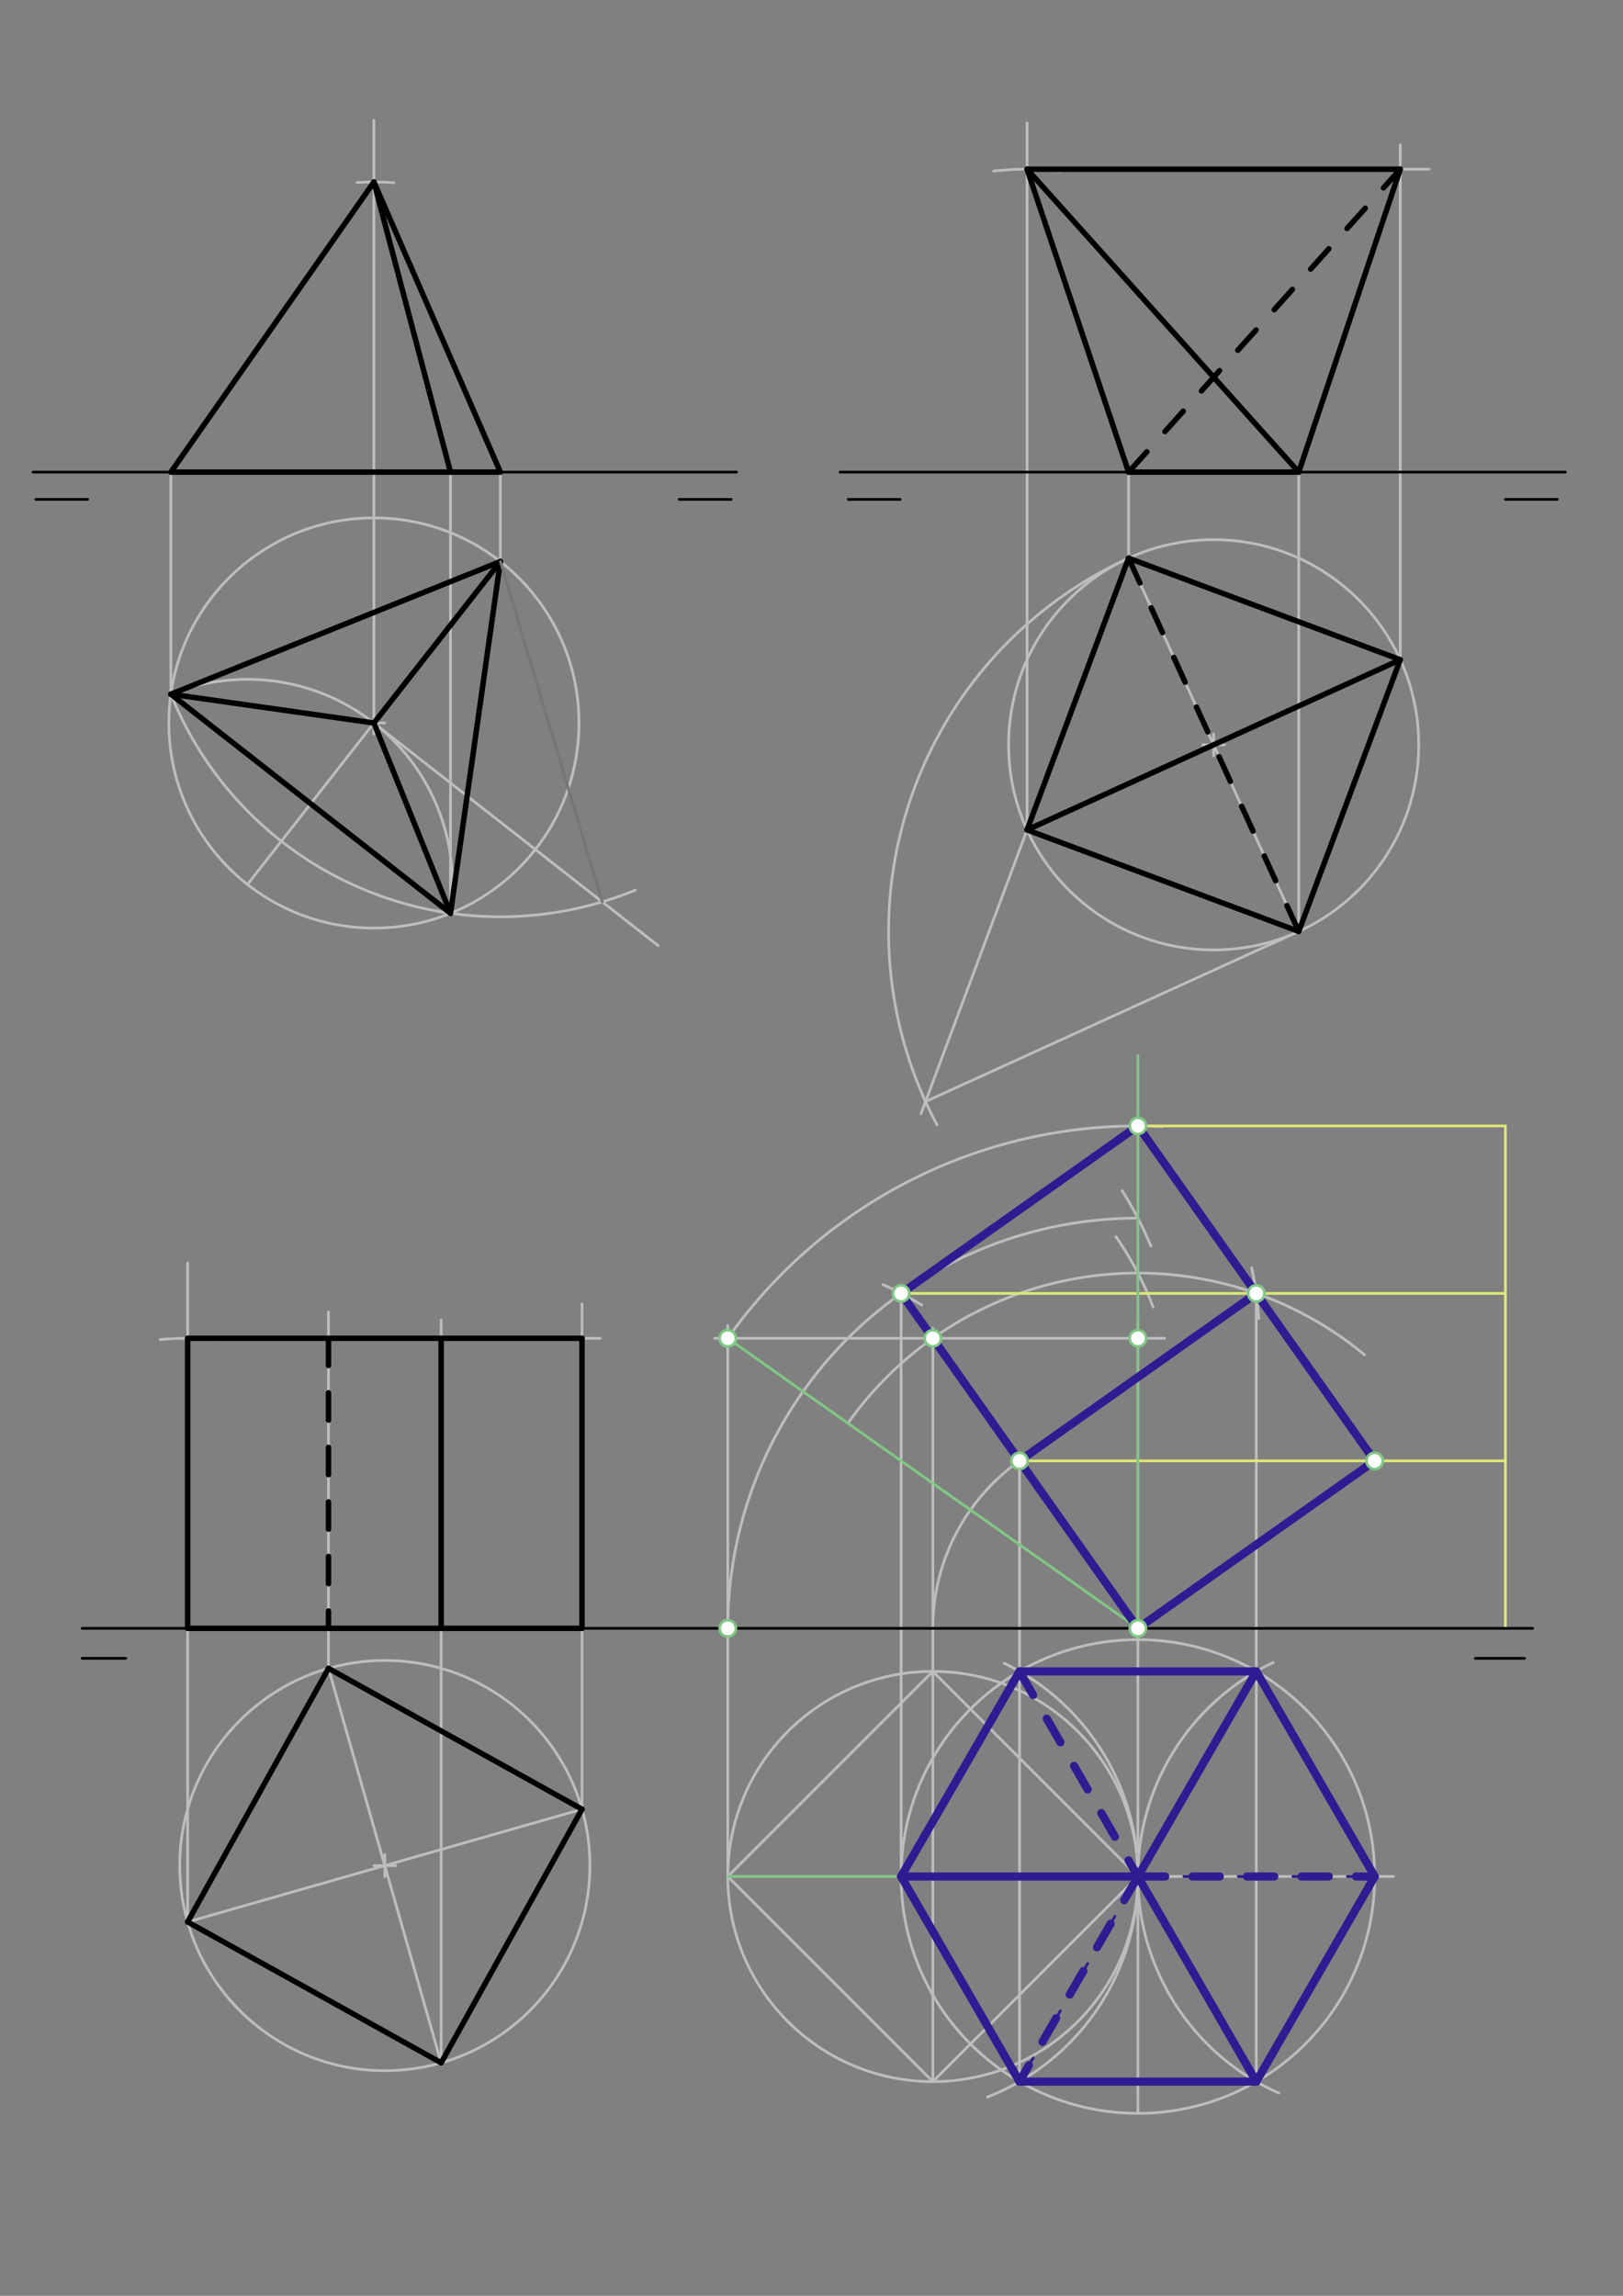 <svg xmlns="http://www.w3.org/2000/svg" class="svg--1it" height="100%" preserveAspectRatio="xMidYMid meet" viewBox="0 0 595.276 841.89" width="100%"><rect x="0" y="0" width="595.276" height="841.89" fill="#808080" stroke="none"/><defs><marker id="marker-arrow" markerHeight="16" markerUnits="userSpaceOnUse" markerWidth="24" orient="auto-start-reverse" refX="24" refY="4" viewBox="0 0 24 8"><path d="M 0 0 L 24 4 L 0 8 z" stroke="inherit"></path></marker></defs><g class="aux-layer--1FB"><g class="element--2qn"><g class="center--1s5"><line x1="133.141" y1="265.125" x2="141.141" y2="265.125" stroke="#BDBDBD" stroke-width="1" stroke-linecap="round"></line><line x1="137.141" y1="261.125" x2="137.141" y2="269.125" stroke="#BDBDBD" stroke-width="1" stroke-linecap="round"></line><circle class="hit--230" cx="137.141" cy="265.125" r="4" stroke="none" fill="transparent"></circle></g><circle cx="137.141" cy="265.125" fill="none" r="75.213" stroke="#BDBDBD" stroke-dasharray="none" stroke-width="1"></circle></g><g class="element--2qn"><line stroke="#BDBDBD" stroke-dasharray="none" stroke-linecap="round" stroke-width="1" x1="183.522" x2="90.76" y1="205.915" y2="324.335"></line></g><g class="element--2qn"><path d="M 62.327 254.703 A 75.213 75.213 0 0 1 165.154 335.403" fill="none" stroke="#BDBDBD" stroke-dasharray="none" stroke-linecap="round" stroke-width="1"></path></g><g class="element--2qn"><line stroke="#BDBDBD" stroke-dasharray="none" stroke-linecap="round" stroke-width="1" x1="62.673" x2="183.522" y1="254.563" y2="205.915"></line></g><g class="element--2qn"><line stroke="#BDBDBD" stroke-dasharray="none" stroke-linecap="round" stroke-width="1" x1="183.522" x2="165.227" y1="205.915" y2="334.897"></line></g><g class="element--2qn"><line stroke="#BDBDBD" stroke-dasharray="none" stroke-linecap="round" stroke-width="1" x1="165.227" x2="62.673" y1="334.897" y2="254.563"></line></g><g class="element--2qn"><line stroke="#BDBDBD" stroke-dasharray="none" stroke-linecap="round" stroke-width="1" x1="165.227" x2="137.141" y1="334.897" y2="265.125"></line></g><g class="element--2qn"><line stroke="#BDBDBD" stroke-dasharray="none" stroke-linecap="round" stroke-width="1" x1="62.673" x2="137.141" y1="254.563" y2="265.125"></line></g><g class="element--2qn"><line stroke="#BDBDBD" stroke-dasharray="none" stroke-linecap="round" stroke-width="1" x1="137.141" x2="241.42" y1="265.125" y2="346.811"></line></g><g class="element--2qn"><path d="M 62.673 254.563 A 130.273 130.273 0 0 0 233.037 326.411" fill="none" stroke="#BDBDBD" stroke-dasharray="none" stroke-linecap="round" stroke-width="1"></path></g><g class="element--2qn"><line stroke="#BDBDBD" stroke-dasharray="none" stroke-linecap="round" stroke-width="1" x1="62.673" x2="62.673" y1="254.563" y2="173.125"></line></g><g class="element--2qn"><line stroke="#BDBDBD" stroke-dasharray="none" stroke-linecap="round" stroke-width="1" x1="183.522" x2="183.522" y1="205.915" y2="173.125"></line></g><g class="element--2qn"><line stroke="#BDBDBD" stroke-dasharray="none" stroke-linecap="round" stroke-width="1" x1="165.227" x2="165.227" y1="334.897" y2="173.125"></line></g><g class="element--2qn"><line stroke="#BDBDBD" stroke-dasharray="none" stroke-linecap="round" stroke-width="1" x1="137.141" x2="137.141" y1="265.125" y2="44.125"></line></g><g class="element--2qn"><path d="M 130.955 66.938 A 106.367 106.367 0 0 1 144.423 67.007" fill="none" stroke="#BDBDBD" stroke-dasharray="none" stroke-linecap="round" stroke-width="1"></path></g><g class="element--2qn"><path d="M 413.941 204.688 A 150.426 150.426 0 0 0 343.704 412.524" fill="none" stroke="#BDBDBD" stroke-dasharray="none" stroke-linecap="round" stroke-width="1"></path></g><g class="element--2qn"><line stroke="#BDBDBD" stroke-dasharray="none" stroke-linecap="round" stroke-width="1" x1="376.704" x2="337.815" y1="304.324" y2="408.377"></line></g><g class="element--2qn"><line stroke="#BDBDBD" stroke-dasharray="none" stroke-linecap="round" stroke-width="1" x1="339.466" x2="476.34" y1="403.96" y2="341.562"></line></g><g class="element--2qn"><line stroke="#BDBDBD" stroke-dasharray="none" stroke-linecap="round" stroke-width="1" x1="413.941" x2="413.941" y1="204.688" y2="173.125"></line></g><g class="element--2qn"><line stroke="#BDBDBD" stroke-dasharray="none" stroke-linecap="round" stroke-width="1" x1="476.34" x2="476.34" y1="341.562" y2="173.125"></line></g><g class="element--2qn"><line stroke="#BDBDBD" stroke-dasharray="none" stroke-linecap="round" stroke-width="1" x1="376.704" x2="376.704" y1="304.324" y2="45.125"></line></g><g class="element--2qn"><path d="M 388.751 62.699 A 111.081 111.081 0 0 0 364.429 62.724" fill="none" stroke="#BDBDBD" stroke-dasharray="none" stroke-linecap="round" stroke-width="1"></path></g><g class="element--2qn"><line stroke="#BDBDBD" stroke-dasharray="none" stroke-linecap="round" stroke-width="1" x1="376.704" x2="524.141" y1="62.044" y2="62.044"></line></g><g class="element--2qn"><line stroke="#BDBDBD" stroke-dasharray="none" stroke-linecap="round" stroke-width="1" x1="513.578" x2="513.578" y1="241.926" y2="53.125"></line></g><g class="element--2qn"><line stroke="#BDBDBD" stroke-dasharray="none" stroke-linecap="round" stroke-width="1" x1="68.821" x2="213.46" y1="704.788" y2="663.462"></line></g><g class="element--2qn"><line stroke="#BDBDBD" stroke-dasharray="none" stroke-linecap="round" stroke-width="1" x1="120.478" x2="161.803" y1="611.806" y2="756.444"></line></g><g class="element--2qn"><line stroke="#BDBDBD" stroke-dasharray="none" stroke-linecap="round" stroke-width="1" x1="68.821" x2="68.821" y1="704.788" y2="597.125"></line></g><g class="element--2qn"><line stroke="#BDBDBD" stroke-dasharray="none" stroke-linecap="round" stroke-width="1" x1="213.46" x2="213.46" y1="663.462" y2="597.125"></line></g><g class="element--2qn"><line stroke="#BDBDBD" stroke-dasharray="none" stroke-linecap="round" stroke-width="1" x1="120.478" x2="120.478" y1="611.806" y2="597.125"></line></g><g class="element--2qn"><line stroke="#BDBDBD" stroke-dasharray="none" stroke-linecap="round" stroke-width="1" x1="161.803" x2="161.803" y1="756.444" y2="597.125"></line></g><g class="element--2qn"><line stroke="#BDBDBD" stroke-dasharray="none" stroke-linecap="round" stroke-width="1" x1="68.821" x2="68.821" y1="597.125" y2="463.125"></line></g><g class="element--2qn"><path d="M 58.724 491.238 A 106.367 106.367 0 0 1 79.909 491.337" fill="none" stroke="#BDBDBD" stroke-dasharray="none" stroke-linecap="round" stroke-width="1"></path></g><g class="element--2qn"><line stroke="#BDBDBD" stroke-dasharray="none" stroke-linecap="round" stroke-width="1" x1="68.821" x2="220.141" y1="490.758" y2="490.758"></line></g><g class="element--2qn"><line stroke="#BDBDBD" stroke-dasharray="none" stroke-linecap="round" stroke-width="1" x1="213.46" x2="213.46" y1="597.125" y2="478.125"></line></g><g class="element--2qn"><line stroke="#BDBDBD" stroke-dasharray="none" stroke-linecap="round" stroke-width="1" x1="161.803" x2="161.803" y1="597.125" y2="484.125"></line></g><g class="element--2qn"><line stroke="#BDBDBD" stroke-dasharray="none" stroke-linecap="round" stroke-width="1" x1="120.478" x2="120.478" y1="597.125" y2="481.125"></line></g><g class="element--2qn"><g class="center--1s5"><line x1="137.141" y1="684.125" x2="145.141" y2="684.125" stroke="#BDBDBD" stroke-width="1" stroke-linecap="round"></line><line x1="141.141" y1="680.125" x2="141.141" y2="688.125" stroke="#BDBDBD" stroke-width="1" stroke-linecap="round"></line><circle class="hit--230" cx="141.141" cy="684.125" r="4" stroke="none" fill="transparent"></circle></g><circle cx="141.141" cy="684.125" fill="none" r="75.213" stroke="#BDBDBD" stroke-dasharray="none" stroke-width="1"></circle></g><g class="element--2qn"><line stroke="#BDBDBD" stroke-dasharray="none" stroke-linecap="round" stroke-width="1" x1="266.928" x2="417.354" y1="688.125" y2="688.125"></line></g><g class="element--2qn"><line stroke="#BDBDBD" stroke-dasharray="none" stroke-linecap="round" stroke-width="1" x1="342.141" x2="342.141" y1="612.912" y2="763.338"></line></g><g class="element--2qn"><line stroke="#BDBDBD" stroke-dasharray="none" stroke-linecap="round" stroke-width="1" x1="266.928" x2="342.141" y1="688.125" y2="612.912"></line></g><g class="element--2qn"><line stroke="#BDBDBD" stroke-dasharray="none" stroke-linecap="round" stroke-width="1" x1="342.141" x2="417.354" y1="612.912" y2="688.125"></line></g><g class="element--2qn"><line stroke="#BDBDBD" stroke-dasharray="none" stroke-linecap="round" stroke-width="1" x1="417.354" x2="342.141" y1="688.125" y2="763.338"></line></g><g class="element--2qn"><line stroke="#BDBDBD" stroke-dasharray="none" stroke-linecap="round" stroke-width="1" x1="342.141" x2="266.928" y1="763.338" y2="688.125"></line></g><g class="element--2qn"><line stroke="#BDBDBD" stroke-dasharray="none" stroke-linecap="round" stroke-width="1" x1="266.928" x2="266.928" y1="688.125" y2="486.125"></line></g><g class="element--2qn"><line stroke="#BDBDBD" stroke-dasharray="none" stroke-linecap="round" stroke-width="1" x1="417.354" x2="417.354" y1="688.125" y2="484.125"></line></g><g class="element--2qn"><line stroke="#BDBDBD" stroke-dasharray="none" stroke-linecap="round" stroke-width="1" x1="262.141" x2="427.141" y1="490.758" y2="490.758"></line></g><g class="element--2qn"><line stroke="#BDBDBD" stroke-dasharray="none" stroke-linecap="round" stroke-width="1" x1="342.141" x2="342.141" y1="612.912" y2="487.125"></line></g><g class="element--2qn"><path d="M 266.928 490.758 A 184.234 184.234 0 0 1 426.287 413.108" fill="none" stroke="#BDBDBD" stroke-dasharray="none" stroke-linecap="round" stroke-width="1"></path></g><g class="element--2qn"><path d="M 266.928 597.125 A 150.426 150.426 0 0 1 417.354 446.699" fill="none" stroke="#BDBDBD" stroke-dasharray="none" stroke-linecap="round" stroke-width="1"></path></g><g class="element--2qn"><path d="M 411.572 436.595 A 138.302 138.302 0 0 1 422.143 456.96" fill="none" stroke="#BDBDBD" stroke-dasharray="none" stroke-linecap="round" stroke-width="1"></path></g><g class="element--2qn"><path d="M 323.814 471.064 A 138.302 138.302 0 0 1 338.093 478.537" fill="none" stroke="#BDBDBD" stroke-dasharray="none" stroke-linecap="round" stroke-width="1"></path></g><g class="element--2qn"><path d="M 310.986 521.912 A 130.273 130.273 0 0 1 500.428 496.778" fill="none" stroke="#BDBDBD" stroke-dasharray="none" stroke-linecap="round" stroke-width="1"></path></g><g class="element--2qn"><path d="M 409.317 453.525 A 119.773 119.773 0 0 1 422.908 479.262" fill="none" stroke="#BDBDBD" stroke-dasharray="none" stroke-linecap="round" stroke-width="1"></path></g><g class="element--2qn"><path d="M 459.089 464.905 A 119.772 119.772 0 0 1 461.694 483.516" fill="none" stroke="#BDBDBD" stroke-dasharray="none" stroke-linecap="round" stroke-width="1"></path></g><g class="element--2qn"><path d="M 342.141 597.125 A 75.213 75.213 0 0 1 381.047 531.255" fill="none" stroke="#BDBDBD" stroke-dasharray="none" stroke-linecap="round" stroke-width="1"></path></g><g class="element--2qn"><line stroke="#BDBDBD" stroke-dasharray="none" stroke-linecap="round" stroke-width="1" x1="330.505" x2="330.505" y1="474.302" y2="691.125"></line></g><g class="element--2qn"><line stroke="#BDBDBD" stroke-dasharray="none" stroke-linecap="round" stroke-width="1" x1="417.354" x2="511.141" y1="688.125" y2="688.125"></line></g><g class="element--2qn"><g class="center--1s5"><line x1="413.354" y1="688.125" x2="421.354" y2="688.125" stroke="#BDBDBD" stroke-width="1" stroke-linecap="round"></line><line x1="417.354" y1="684.125" x2="417.354" y2="692.125" stroke="#BDBDBD" stroke-width="1" stroke-linecap="round"></line><circle class="hit--230" cx="417.354" cy="688.125" r="4" stroke="none" fill="transparent"></circle></g><circle cx="417.354" cy="688.125" fill="none" r="86.848" stroke="#BDBDBD" stroke-dasharray="none" stroke-width="1"></circle></g><g class="element--2qn"><path d="M 368.326 609.944 A 86.848 86.848 0 0 1 362.204 768.982" fill="none" stroke="#BDBDBD" stroke-dasharray="none" stroke-linecap="round" stroke-width="1"></path></g><g class="element--2qn"><line stroke="#BDBDBD" stroke-dasharray="none" stroke-linecap="round" stroke-width="1" x1="417.354" x2="417.354" y1="688.125" y2="774.973"></line></g><g class="element--2qn"><path d="M 467.016 609.641 A 86.848 86.848 0 0 0 469.068 767.549" fill="none" stroke="#BDBDBD" stroke-dasharray="none" stroke-linecap="round" stroke-width="1"></path></g><g class="element--2qn"><line stroke="#BDBDBD" stroke-dasharray="none" stroke-linecap="round" stroke-width="1" x1="373.928" x2="373.928" y1="535.714" y2="763.338"></line></g><g class="element--2qn"><line stroke="#BDBDBD" stroke-dasharray="none" stroke-linecap="round" stroke-width="1" x1="460.777" x2="460.777" y1="474.302" y2="763.338"></line></g><g class="element--2qn"><line stroke="#DCE775" stroke-dasharray="none" stroke-linecap="round" stroke-width="1" x1="417.354" x2="552.141" y1="412.891" y2="412.891"></line></g><g class="element--2qn"><line stroke="#DCE775" stroke-dasharray="none" stroke-linecap="round" stroke-width="1" x1="552.141" x2="552.141" y1="412.891" y2="597.125"></line></g><g class="element--2qn"><line stroke="#DCE775" stroke-dasharray="none" stroke-linecap="round" stroke-width="1" x1="373.928" x2="552.141" y1="535.714" y2="535.714"></line></g><g class="element--2qn"><line stroke="#DCE775" stroke-dasharray="none" stroke-linecap="round" stroke-width="1" x1="330.505" x2="552.141" y1="474.302" y2="474.302"></line></g></g><g class="main-layer--3Vd"><g class="element--2qn"><line stroke="#000000" stroke-dasharray="none" stroke-linecap="round" stroke-width="1" x1="12.141" x2="270.141" y1="173.125" y2="173.125"></line></g><g class="element--2qn"><line stroke="#000000" stroke-dasharray="none" stroke-linecap="round" stroke-width="1" x1="32.141" x2="13.141" y1="183.125" y2="183.125"></line></g><g class="element--2qn"><line stroke="#000000" stroke-dasharray="none" stroke-linecap="round" stroke-width="1" x1="249.141" x2="268.141" y1="183.125" y2="183.125"></line></g><g class="element--2qn"><line stroke="#000000" stroke-dasharray="none" stroke-linecap="round" stroke-width="1" x1="308.141" x2="574.141" y1="173.125" y2="173.125"></line></g><g class="element--2qn"><line stroke="#000000" stroke-dasharray="none" stroke-linecap="round" stroke-width="1" x1="311.141" x2="330.141" y1="183.125" y2="183.125"></line></g><g class="element--2qn"><line stroke="#000000" stroke-dasharray="none" stroke-linecap="round" stroke-width="1" x1="552.141" x2="571.141" y1="183.125" y2="183.125"></line></g><g class="element--2qn"><line stroke="#000000" stroke-dasharray="none" stroke-linecap="round" stroke-width="1" x1="30.141" x2="562.141" y1="597.125" y2="597.125"></line></g><g class="element--2qn"><line stroke="#000000" stroke-dasharray="none" stroke-linecap="round" stroke-width="1" x1="30.141" x2="46.141" y1="608.125" y2="608.125"></line></g><g class="element--2qn"><line stroke="#000000" stroke-dasharray="none" stroke-linecap="round" stroke-width="1" x1="541.141" x2="559.141" y1="608.125" y2="608.125"></line></g><g class="element--2qn"><line stroke="#000000" stroke-dasharray="none" stroke-linecap="round" stroke-width="2" x1="62.673" x2="183.522" y1="254.563" y2="205.915"></line></g><g class="element--2qn"><line stroke="#000000" stroke-dasharray="none" stroke-linecap="round" stroke-width="2" x1="183.522" x2="165.227" y1="205.915" y2="334.897"></line></g><g class="element--2qn"><line stroke="#000000" stroke-dasharray="none" stroke-linecap="round" stroke-width="2" x1="165.227" x2="62.673" y1="334.897" y2="254.563"></line></g><g class="element--2qn"><line stroke="#000000" stroke-dasharray="none" stroke-linecap="round" stroke-width="2" x1="165.227" x2="137.141" y1="334.897" y2="265.125"></line></g><g class="element--2qn"><line stroke="#000000" stroke-dasharray="none" stroke-linecap="round" stroke-width="2" x1="62.673" x2="137.141" y1="254.563" y2="265.125"></line></g><g class="element--2qn"><line stroke="#000000" stroke-dasharray="none" stroke-linecap="round" stroke-width="2" x1="137.141" x2="183.522" y1="265.125" y2="205.915"></line></g><g class="element--2qn"><line stroke="#757575" stroke-dasharray="none" stroke-linecap="round" stroke-width="1" x1="183.522" x2="220.876" y1="205.915" y2="330.718"></line></g><g class="element--2qn"><line stroke="#000000" stroke-dasharray="none" stroke-linecap="round" stroke-width="2" x1="62.673" x2="137.141" y1="173.125" y2="66.758"></line></g><g class="element--2qn"><line stroke="#000000" stroke-dasharray="none" stroke-linecap="round" stroke-width="2" x1="137.141" x2="183.522" y1="66.758" y2="173.125"></line></g><g class="element--2qn"><line stroke="#000000" stroke-dasharray="none" stroke-linecap="round" stroke-width="2" x1="165.227" x2="137.141" y1="173.125" y2="66.758"></line></g><g class="element--2qn"><line stroke="#000000" stroke-dasharray="none" stroke-linecap="round" stroke-width="2" x1="183.522" x2="62.673" y1="173.125" y2="173.125"></line></g><g class="element--2qn"><g class="center--1s5"><line x1="441.141" y1="273.125" x2="449.141" y2="273.125" stroke="#BDBDBD" stroke-width="1" stroke-linecap="round"></line><line x1="445.141" y1="269.125" x2="445.141" y2="277.125" stroke="#BDBDBD" stroke-width="1" stroke-linecap="round"></line><circle class="hit--230" cx="445.141" cy="273.125" r="4" stroke="none" fill="transparent"></circle></g><circle cx="445.141" cy="273.125" fill="none" r="75.213" stroke="#BDBDBD" stroke-dasharray="none" stroke-width="1"></circle></g><g class="element--2qn"><line stroke="#BDBDBD" stroke-dasharray="none" stroke-linecap="round" stroke-width="1" x1="413.941" x2="476.34" y1="204.688" y2="341.562"></line></g><g class="element--2qn"><line stroke="#BDBDBD" stroke-dasharray="none" stroke-linecap="round" stroke-width="1" x1="376.704" x2="513.578" y1="304.324" y2="241.926"></line></g><g class="element--2qn"><line stroke="#000000" stroke-dasharray="none" stroke-linecap="round" stroke-width="2" x1="376.704" x2="413.941" y1="304.324" y2="204.688"></line></g><g class="element--2qn"><line stroke="#000000" stroke-dasharray="none" stroke-linecap="round" stroke-width="2" x1="413.941" x2="513.578" y1="204.688" y2="241.926"></line></g><g class="element--2qn"><line stroke="#000000" stroke-dasharray="none" stroke-linecap="round" stroke-width="2" x1="513.578" x2="476.34" y1="241.926" y2="341.562"></line></g><g class="element--2qn"><line stroke="#000000" stroke-dasharray="none" stroke-linecap="round" stroke-width="2" x1="476.34" x2="376.704" y1="341.562" y2="304.324"></line></g><g class="element--2qn"><line stroke="#000000" stroke-dasharray="none" stroke-linecap="round" stroke-width="2" x1="376.704" x2="513.578" y1="304.324" y2="241.926"></line></g><g class="element--2qn"><line stroke="#000000" stroke-dasharray="10" stroke-linecap="round" stroke-width="2" x1="413.941" x2="476.34" y1="204.688" y2="341.562"></line></g><g class="element--2qn"><line stroke="#000000" stroke-dasharray="none" stroke-linecap="round" stroke-width="2" x1="413.941" x2="476.34" y1="173.125" y2="173.125"></line></g><g class="element--2qn"><line stroke="#000000" stroke-dasharray="none" stroke-linecap="round" stroke-width="2" x1="476.34" x2="376.704" y1="173.125" y2="62.044"></line></g><g class="element--2qn"><line stroke="#000000" stroke-dasharray="none" stroke-linecap="round" stroke-width="2" x1="413.941" x2="376.704" y1="173.125" y2="62.044"></line></g><g class="element--2qn"><line stroke="#000000" stroke-dasharray="none" stroke-linecap="round" stroke-width="2" x1="476.34" x2="513.578" y1="173.125" y2="62.044"></line></g><g class="element--2qn"><line stroke="#000000" stroke-dasharray="none" stroke-linecap="round" stroke-width="2" x1="513.578" x2="376.704" y1="62.044" y2="62.044"></line></g><g class="element--2qn"><line stroke="#000000" stroke-dasharray="10" stroke-linecap="round" stroke-width="2" x1="413.941" x2="513.578" y1="173.125" y2="62.044"></line></g><g class="element--2qn"><g class="center--1s5"><line x1="338.141" y1="688.125" x2="346.141" y2="688.125" stroke="#BDBDBD" stroke-width="1" stroke-linecap="round"></line><line x1="342.141" y1="684.125" x2="342.141" y2="692.125" stroke="#BDBDBD" stroke-width="1" stroke-linecap="round"></line><circle class="hit--230" cx="342.141" cy="688.125" r="4" stroke="none" fill="transparent"></circle></g><circle cx="342.141" cy="688.125" fill="none" r="75.213" stroke="#BDBDBD" stroke-dasharray="none" stroke-width="1"></circle></g><g class="element--2qn"><line stroke="#000000" stroke-dasharray="none" stroke-linecap="round" stroke-width="2" x1="68.821" x2="120.478" y1="704.788" y2="611.806"></line></g><g class="element--2qn"><line stroke="#000000" stroke-dasharray="none" stroke-linecap="round" stroke-width="2" x1="120.478" x2="213.46" y1="611.806" y2="663.462"></line></g><g class="element--2qn"><line stroke="#000000" stroke-dasharray="none" stroke-linecap="round" stroke-width="2" x1="213.46" x2="161.803" y1="663.462" y2="756.444"></line></g><g class="element--2qn"><line stroke="#000000" stroke-dasharray="none" stroke-linecap="round" stroke-width="2" x1="161.803" x2="68.821" y1="756.444" y2="704.788"></line></g><g class="element--2qn"><line stroke="#000000" stroke-dasharray="none" stroke-linecap="round" stroke-width="2" x1="68.821" x2="68.821" y1="490.758" y2="597.125"></line></g><g class="element--2qn"><line stroke="#000000" stroke-dasharray="none" stroke-linecap="round" stroke-width="2" x1="68.821" x2="213.46" y1="597.125" y2="597.125"></line></g><g class="element--2qn"><line stroke="#000000" stroke-dasharray="none" stroke-linecap="round" stroke-width="2" x1="213.46" x2="213.46" y1="597.125" y2="490.758"></line></g><g class="element--2qn"><line stroke="#000000" stroke-dasharray="none" stroke-linecap="round" stroke-width="2" x1="213.46" x2="68.821" y1="490.758" y2="490.758"></line></g><g class="element--2qn"><line stroke="#000000" stroke-dasharray="10" stroke-linecap="round" stroke-width="2" x1="120.478" x2="120.478" y1="490.758" y2="597.125"></line></g><g class="element--2qn"><line stroke="#000000" stroke-dasharray="none" stroke-linecap="round" stroke-width="2" x1="161.803" x2="161.803" y1="490.758" y2="597.125"></line></g><g class="element--2qn"><line stroke="#81C784" stroke-dasharray="none" stroke-linecap="round" stroke-width="1" x1="417.354" x2="266.928" y1="688.125" y2="688.125"></line></g><g class="element--2qn"><line stroke="#81C784" stroke-dasharray="none" stroke-linecap="round" stroke-width="1" x1="417.354" x2="266.928" y1="597.125" y2="490.758"></line></g><g class="element--2qn"><line stroke="#81C784" stroke-dasharray="none" stroke-linecap="round" stroke-width="1" x1="417.354" x2="417.354" y1="597.125" y2="387.125"></line></g><g class="element--2qn"><line stroke="#311B92" stroke-dasharray="none" stroke-linecap="round" stroke-width="1" x1="330.505" x2="417.354" y1="474.302" y2="597.125"></line></g><g class="element--2qn"><line stroke="#311B92" stroke-dasharray="none" stroke-linecap="round" stroke-width="1" x1="330.505" x2="417.354" y1="474.302" y2="412.891"></line></g><g class="element--2qn"><line stroke="#311B92" stroke-dasharray="none" stroke-linecap="round" stroke-width="1" x1="417.354" x2="460.777" y1="412.891" y2="474.302"></line></g><g class="element--2qn"><line stroke="#311B92" stroke-dasharray="none" stroke-linecap="round" stroke-width="1" x1="417.354" x2="505.563" y1="597.125" y2="534.752"></line></g><g class="element--2qn"><line stroke="#311B92" stroke-dasharray="none" stroke-linecap="round" stroke-width="1" x1="460.777" x2="504.202" y1="474.302" y2="535.715"></line></g><g class="element--2qn"><line stroke="#311B92" stroke-dasharray="none" stroke-linecap="round" stroke-width="1" x1="373.93" x2="460.777" y1="535.714" y2="474.302"></line></g><g class="element--2qn"><line stroke="#311B92" stroke-dasharray="none" stroke-linecap="round" stroke-width="1" x1="330.505" x2="373.93" y1="688.125" y2="612.912"></line></g><g class="element--2qn"><line stroke="#311B92" stroke-dasharray="none" stroke-linecap="round" stroke-width="1" x1="373.93" x2="460.778" y1="612.912" y2="612.912"></line></g><g class="element--2qn"><line stroke="#311B92" stroke-dasharray="none" stroke-linecap="round" stroke-width="1" x1="460.778" x2="504.202" y1="612.912" y2="688.125"></line></g><g class="element--2qn"><line stroke="#311B92" stroke-dasharray="none" stroke-linecap="round" stroke-width="1" x1="504.202" x2="460.778" y1="688.125" y2="763.338"></line></g><g class="element--2qn"><line stroke="#311B92" stroke-dasharray="none" stroke-linecap="round" stroke-width="1" x1="460.778" x2="373.93" y1="763.338" y2="763.338"></line></g><g class="element--2qn"><line stroke="#311B92" stroke-dasharray="none" stroke-linecap="round" stroke-width="1" x1="373.93" x2="330.505" y1="763.338" y2="688.125"></line></g><g class="element--2qn"><line stroke="#311B92" stroke-dasharray="none" stroke-linecap="round" stroke-width="1" x1="330.505" x2="417.354" y1="688.125" y2="688.125"></line></g><g class="element--2qn"><line stroke="#311B92" stroke-dasharray="none" stroke-linecap="round" stroke-width="1" x1="417.354" x2="460.777" y1="688.125" y2="763.337"></line></g><g class="element--2qn"><line stroke="#311B92" stroke-dasharray="none" stroke-linecap="round" stroke-width="1" x1="417.354" x2="460.777" y1="688.125" y2="612.912"></line></g><g class="element--2qn"><line stroke="#311B92" stroke-dasharray="10" stroke-linecap="round" stroke-width="1" x1="373.928" x2="417.354" y1="612.914" y2="688.125"></line></g><g class="element--2qn"><line stroke="#311B92" stroke-dasharray="10" stroke-linecap="round" stroke-width="1" x1="504.202" x2="417.354" y1="688.125" y2="688.125"></line></g><g class="element--2qn"><line stroke="#311B92" stroke-dasharray="10" stroke-linecap="round" stroke-width="1" x1="373.928" x2="417.354" y1="763.336" y2="688.125"></line></g><g class="element--2qn"><line stroke="#311B92" stroke-dasharray="none" stroke-linecap="round" stroke-width="3" x1="373.928" x2="460.777" y1="612.914" y2="612.912"></line></g><g class="element--2qn"><line stroke="#311B92" stroke-dasharray="none" stroke-linecap="round" stroke-width="3" x1="460.777" x2="504.202" y1="612.912" y2="688.125"></line></g><g class="element--2qn"><line stroke="#311B92" stroke-dasharray="none" stroke-linecap="round" stroke-width="3" x1="504.202" x2="460.777" y1="688.125" y2="763.337"></line></g><g class="element--2qn"><line stroke="#311B92" stroke-dasharray="none" stroke-linecap="round" stroke-width="3" x1="460.777" x2="373.928" y1="763.337" y2="763.336"></line></g><g class="element--2qn"><line stroke="#311B92" stroke-dasharray="none" stroke-linecap="round" stroke-width="3" x1="373.928" x2="330.505" y1="763.336" y2="688.125"></line></g><g class="element--2qn"><line stroke="#311B92" stroke-dasharray="none" stroke-linecap="round" stroke-width="3" x1="330.505" x2="373.928" y1="688.125" y2="612.914"></line></g><g class="element--2qn"><line stroke="#311B92" stroke-dasharray="none" stroke-linecap="round" stroke-width="3" x1="330.505" x2="417.354" y1="688.125" y2="688.125"></line></g><g class="element--2qn"><line stroke="#311B92" stroke-dasharray="none" stroke-linecap="round" stroke-width="3" x1="417.354" x2="460.777" y1="688.125" y2="612.912"></line></g><g class="element--2qn"><line stroke="#311B92" stroke-dasharray="none" stroke-linecap="round" stroke-width="3" x1="417.354" x2="460.777" y1="688.125" y2="763.337"></line></g><g class="element--2qn"><line stroke="#311B92" stroke-dasharray="none" stroke-linecap="round" stroke-width="3" x1="417.354" x2="330.505" y1="597.125" y2="474.302"></line></g><g class="element--2qn"><line stroke="#311B92" stroke-dasharray="none" stroke-linecap="round" stroke-width="3" x1="417.354" x2="504.202" y1="597.125" y2="535.715"></line></g><g class="element--2qn"><line stroke="#311B92" stroke-dasharray="none" stroke-linecap="round" stroke-width="3" x1="504.202" x2="417.354" y1="535.715" y2="412.891"></line></g><g class="element--2qn"><line stroke="#311B92" stroke-dasharray="none" stroke-linecap="round" stroke-width="3" x1="417.354" x2="330.505" y1="412.891" y2="474.302"></line></g><g class="element--2qn"><line stroke="#311B92" stroke-dasharray="none" stroke-linecap="round" stroke-width="3" x1="373.93" x2="460.777" y1="535.714" y2="474.302"></line></g><g class="element--2qn"><line stroke="#311B92" stroke-dasharray="10" stroke-linecap="round" stroke-width="3" x1="417.354" x2="373.928" y1="688.125" y2="763.336"></line></g><g class="element--2qn"><line stroke="#311B92" stroke-dasharray="10" stroke-linecap="round" stroke-width="3" x1="417.354" x2="504.202" y1="688.125" y2="688.125"></line></g><g class="element--2qn"><line stroke="#311B92" stroke-dasharray="10" stroke-linecap="round" stroke-width="3" x1="373.928" x2="417.354" y1="612.914" y2="688.125"></line></g><g class="element--2qn"><circle cx="417.354" cy="412.891" r="3" stroke="#81C784" stroke-width="1" fill="#ffffff"></circle>}</g><g class="element--2qn"><circle cx="417.354" cy="597.125" r="3" stroke="#81C784" stroke-width="1" fill="#ffffff"></circle>}</g><g class="element--2qn"><circle cx="266.928" cy="490.758" r="3" stroke="#81C784" stroke-width="1" fill="#ffffff"></circle>}</g><g class="element--2qn"><circle cx="266.928" cy="597.125" r="3" stroke="#81C784" stroke-width="1" fill="#ffffff"></circle>}</g><g class="element--2qn"><circle cx="330.505" cy="474.302" r="3" stroke="#81C784" stroke-width="1" fill="#ffffff"></circle>}</g><g class="element--2qn"><circle cx="342.141" cy="490.758" r="3" stroke="#81C784" stroke-width="1" fill="#ffffff"></circle>}</g><g class="element--2qn"><circle cx="460.777" cy="474.302" r="3" stroke="#81C784" stroke-width="1" fill="#ffffff"></circle>}</g><g class="element--2qn"><circle cx="504.202" cy="535.715" r="3" stroke="#81C784" stroke-width="1" fill="#ffffff"></circle>}</g><g class="element--2qn"><circle cx="417.354" cy="490.758" r="3" stroke="#81C784" stroke-width="1" fill="#ffffff"></circle>}</g><g class="element--2qn"><circle cx="373.93" cy="535.714" r="3" stroke="#81C784" stroke-width="1" fill="#ffffff"></circle>}</g></g><g class="snaps-layer--2PT"></g><g class="temp-layer--rAP"></g></svg>